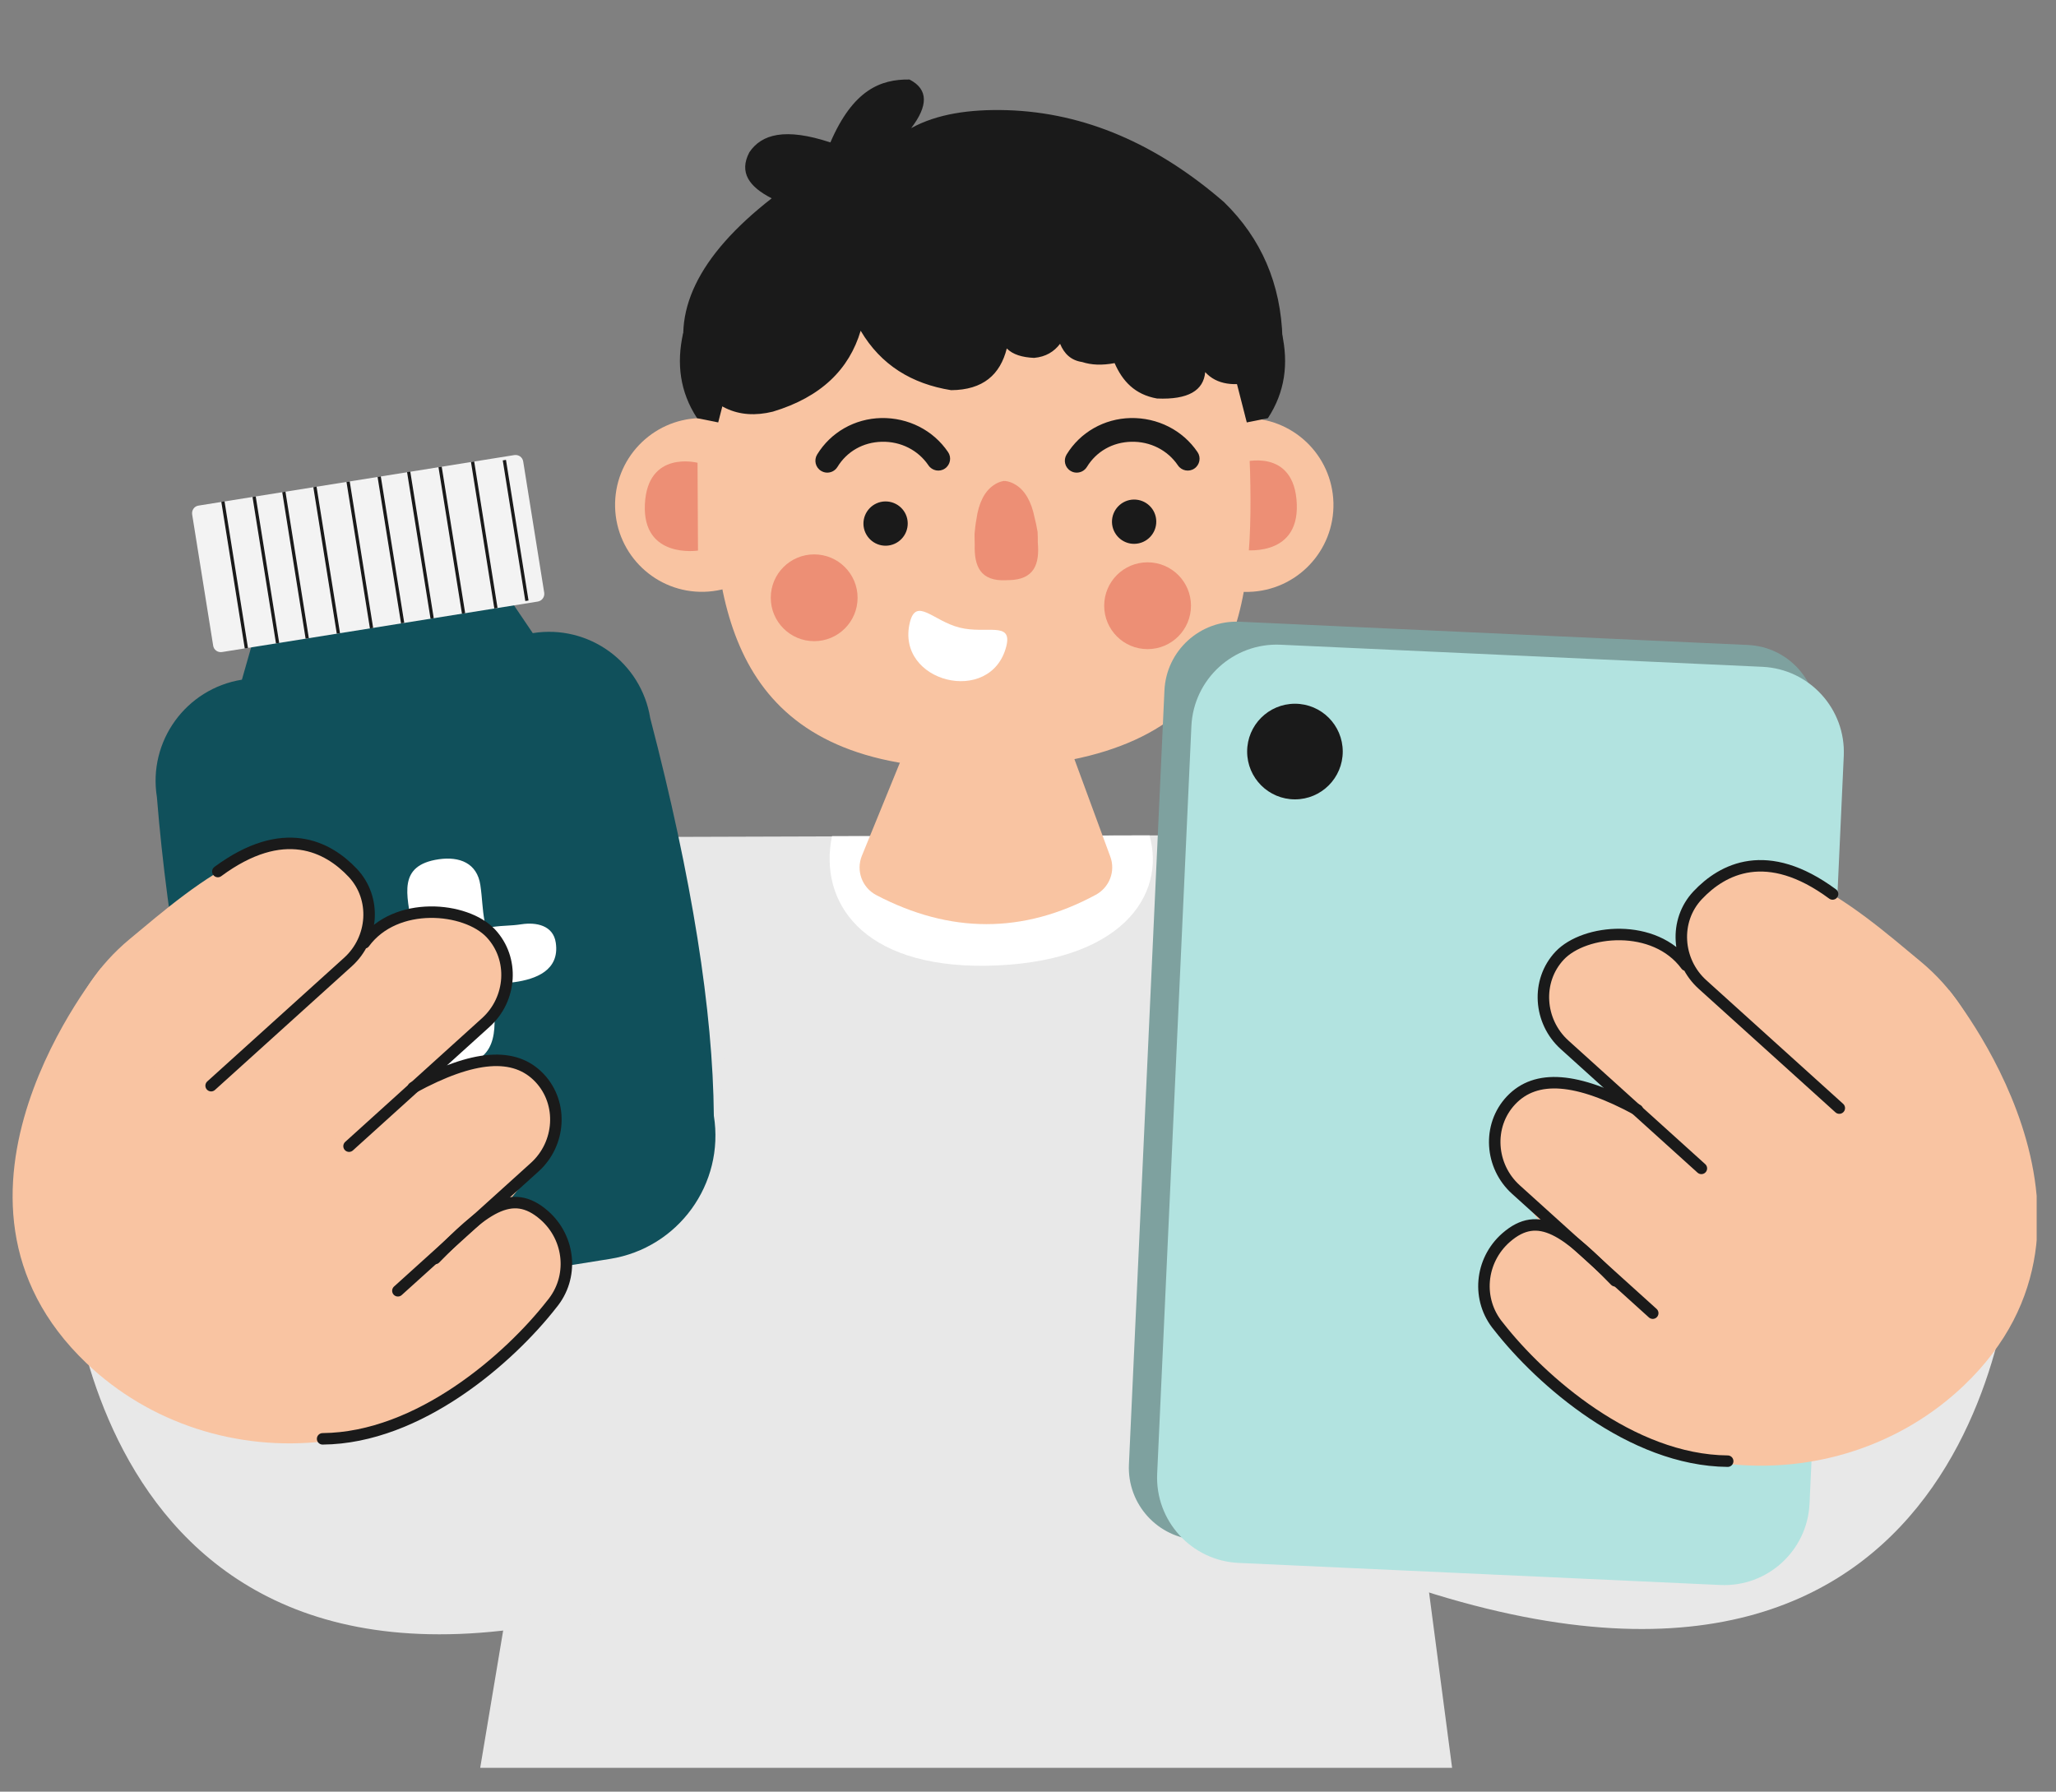 <svg width="70" height="61" viewBox="0 0 70 61" fill="none" xmlns="http://www.w3.org/2000/svg">
<rect x="0" y="0" width="70" height="61" fill="#808080" stroke="none"/>
<g id="doctor-suggesting-medicine 1" clip-path="url(#clip0_2222_42737)">
<path id="Vector" d="M39.485 17.27C39.528 18.904 40.884 20.192 42.517 20.152C44.151 20.109 45.439 18.754 45.399 17.12C45.356 15.486 44.001 14.198 42.367 14.238C40.731 14.278 39.443 15.636 39.485 17.27Z" fill="#F9C4A2"/>
<path id="Vector_2" d="M42.291 15.742C42.291 15.742 44.081 15.209 44.152 17.17C44.219 19.037 42.258 18.718 42.258 18.718L42.291 15.742Z" fill="#ED8F75"/>
<path id="Vector_3" d="M45.266 28.424C45.266 28.424 53.153 28.317 59.024 33.986L68.544 42.436C68.544 42.436 67.917 60.392 48.408 54.142L45.266 28.424Z" fill="#E8E8E8"/>
<path id="Vector_4" d="M16.344 60.221L49.459 60.34L45.267 28.424L21.649 28.498L16.344 60.221Z" fill="#E8E8E8"/>
<path id="Vector_5" d="M28.327 28.467C27.868 30.691 29.328 32.927 33.546 32.882C38.2 32.814 39.708 30.462 39.136 28.442L28.327 28.467Z" fill="white"/>
<path id="Vector_6" d="M33.15 6.348C40.523 6.161 42.438 11.264 42.561 16.067C42.686 21.008 42.166 25.943 33.649 26.16C25.404 26.371 24.376 21.473 24.25 16.535C24.128 11.732 26.649 6.513 33.15 6.348Z" fill="#F9C4A2"/>
<path id="Vector_7" d="M26.856 17.117C26.899 18.75 25.608 20.106 23.974 20.149C22.341 20.191 20.985 18.9 20.942 17.267C20.9 15.633 22.191 14.278 23.824 14.235C25.458 14.195 26.817 15.486 26.856 17.117Z" fill="#F9C4A2"/>
<path id="Vector_8" d="M39.367 17.748C39.374 18.164 39.043 18.507 38.627 18.516C38.211 18.525 37.868 18.192 37.859 17.776C37.853 17.36 38.184 17.017 38.6 17.008C39.019 17.002 39.361 17.332 39.367 17.748ZM30.905 17.812C30.911 18.229 30.581 18.571 30.165 18.58C29.749 18.587 29.406 18.256 29.397 17.84C29.391 17.424 29.721 17.081 30.137 17.072C30.556 17.066 30.899 17.396 30.905 17.812ZM28.137 16.09C28.283 16.102 28.43 16.032 28.513 15.897C28.837 15.368 29.388 15.056 30.021 15.041C30.667 15.025 31.26 15.325 31.612 15.845C31.737 16.029 31.988 16.078 32.172 15.952C32.355 15.827 32.404 15.576 32.279 15.393C31.774 14.646 30.921 14.215 30 14.233C29.097 14.254 28.283 14.719 27.821 15.475C27.705 15.665 27.763 15.916 27.956 16.032C28.014 16.066 28.075 16.087 28.137 16.09ZM36.629 16.09C36.776 16.102 36.923 16.032 37.006 15.897C37.33 15.368 37.881 15.056 38.514 15.041C39.16 15.025 39.753 15.325 40.105 15.845C40.23 16.029 40.481 16.078 40.665 15.952C40.848 15.827 40.897 15.576 40.772 15.393C40.267 14.646 39.413 14.215 38.492 14.233C37.59 14.254 36.776 14.719 36.314 15.475C36.198 15.665 36.256 15.916 36.449 16.032C36.504 16.066 36.565 16.087 36.629 16.09Z" fill="#1A1A1A"/>
<path id="Vector_9" d="M39.071 22.101C39.888 22.101 40.549 21.439 40.549 20.623C40.549 19.807 39.888 19.145 39.071 19.145C38.255 19.145 37.594 19.807 37.594 20.623C37.594 21.439 38.255 22.101 39.071 22.101Z" fill="#ED8F75"/>
<path id="Vector_10" d="M27.72 21.83C28.536 21.83 29.198 21.168 29.198 20.352C29.198 19.536 28.536 18.875 27.72 18.875C26.904 18.875 26.242 19.536 26.242 20.352C26.242 21.168 26.904 21.83 27.72 21.83Z" fill="#ED8F75"/>
<path id="Vector_11" d="M43.168 14.238C43.752 13.345 43.874 12.384 43.645 11.347L41.788 11.8L42.449 14.382L43.168 14.238ZM23.734 14.238C23.15 13.345 23.028 12.384 23.257 11.347L25.114 11.8L24.453 14.382L23.734 14.238Z" fill="#1A1A1A"/>
<path id="Vector_12" d="M26.274 6.752C23.744 8.725 22.826 10.671 23.451 12.589C24.17 13.896 25.145 14.302 26.314 14.015C27.96 13.519 28.912 12.571 29.303 11.261C29.995 12.433 31.047 13.069 32.381 13.284C33.476 13.277 34.054 12.751 34.278 11.864C34.483 12.072 34.804 12.167 35.208 12.185C35.609 12.149 35.89 11.971 36.092 11.705C36.233 12.045 36.465 12.271 36.845 12.326C37.154 12.427 37.515 12.445 37.949 12.363C38.215 12.972 38.634 13.434 39.393 13.568C40.458 13.614 40.978 13.293 41.033 12.669C41.428 13.103 42.03 13.167 42.777 12.981C43.386 12.773 43.67 12.277 43.664 11.524C43.612 9.667 42.945 8.119 41.669 6.877C39.393 4.907 36.936 3.833 34.284 3.751C33.014 3.714 31.898 3.879 31.023 4.362C31.592 3.616 31.625 3.047 30.965 2.707C29.982 2.695 29.046 3.056 28.272 4.849C26.727 4.338 25.926 4.57 25.513 5.185C25.149 5.877 25.516 6.366 26.274 6.752Z" fill="#1A1A1A"/>
<path id="Vector_13" d="M30.979 21.186C30.474 23.236 33.741 24.052 34.261 22.006C34.478 21.14 33.582 21.596 32.676 21.369C31.771 21.143 31.196 20.32 30.979 21.186Z" fill="white"/>
<path id="Vector_14" d="M23.764 18.745C23.764 18.745 21.87 19.039 21.956 17.173C22.042 15.31 23.749 15.756 23.749 15.756L23.764 18.745Z" fill="#ED8F75"/>
<path id="Vector_15" d="M36.047 24.398L37.803 29.168C37.986 29.663 37.772 30.214 37.307 30.465C34.832 31.802 32.342 31.789 29.833 30.474C29.35 30.22 29.139 29.642 29.344 29.137L31.265 24.432L36.047 24.398Z" fill="#F9C4A2"/>
<path id="Vector_16" d="M35.327 18.112C35.297 17.935 35.263 17.77 35.223 17.617C35.113 17.066 34.887 16.69 34.581 16.506C34.471 16.436 34.351 16.39 34.22 16.375C34.211 16.375 34.205 16.378 34.195 16.378C34.186 16.378 34.18 16.375 34.171 16.375C34.039 16.399 33.923 16.451 33.819 16.527C33.525 16.729 33.32 17.121 33.244 17.678C33.213 17.834 33.198 17.999 33.18 18.18C33.183 18.308 33.18 18.427 33.186 18.541C33.164 19.272 33.372 19.795 34.251 19.755C34.266 19.755 34.281 19.755 34.296 19.752C34.312 19.752 34.327 19.752 34.342 19.752C35.22 19.737 35.398 19.201 35.334 18.473C35.334 18.36 35.334 18.241 35.327 18.112Z" fill="#ED8F75"/>
<path id="Vector_17" d="M58.084 53.221L40.78 52.429C39.424 52.368 38.375 51.217 38.436 49.862L39.645 23.512C39.706 22.156 40.856 21.107 42.211 21.168L59.515 21.96C60.871 22.022 61.92 23.172 61.859 24.527L60.65 50.878C60.589 52.233 59.439 53.282 58.084 53.221Z" fill="#7EA19F"/>
<path id="Vector_18" d="M58.571 53.964L42.169 53.212C40.566 53.138 39.324 51.777 39.398 50.174L40.563 24.723C40.637 23.119 41.998 21.877 43.601 21.951L60.003 22.703C61.606 22.777 62.848 24.138 62.774 25.741L61.609 51.192C61.535 52.796 60.177 54.038 58.571 53.964Z" fill="#B2E3E0"/>
<path id="Vector_19" d="M44.089 27.216C44.987 27.216 45.716 26.487 45.716 25.588C45.716 24.689 44.987 23.96 44.089 23.96C43.19 23.96 42.461 24.689 42.461 25.588C42.461 26.487 43.19 27.216 44.089 27.216Z" fill="#1A1A1A"/>
<g id="Group">
<path id="Vector_20" d="M61.923 38.175C59.767 36.385 55.832 33.604 57.457 30.997C59.55 27.641 63.233 30.945 65.39 32.735C67.547 34.525 68.302 37.232 67.073 38.783C65.846 40.331 64.08 39.964 61.923 38.175ZM56.961 45.786C54.804 43.997 49.255 39.591 51.47 37.511C54.024 35.112 58.647 39.542 60.804 41.332C62.961 43.122 62.771 43.287 61.682 44.657C60.593 46.028 59.118 47.576 56.961 45.786Z" fill="#F9C4A2"/>
<path id="Vector_21" d="M53.708 47.877C51.955 46.423 49.452 44.386 51.059 42.306C52.94 39.864 56.813 43.667 58.566 45.12C60.319 46.573 60.169 48.069 59.212 49.278C58.254 50.486 55.461 49.333 53.708 47.877Z" fill="#F9C4A2"/>
<path id="Vector_22" d="M66.355 33.708C66.355 33.708 72.801 41.509 66.863 47.172C64.709 49.228 61.726 50.177 58.768 49.834L58.281 49.779L58.951 43.52L62.46 41.118L66.355 33.708Z" fill="#F9C4A2"/>
<path id="Vector_23" d="M59.559 40.389C57.583 38.75 50.617 35.473 52.924 32.68C55.61 29.431 60.321 34.95 62.487 36.403C64.757 37.927 66.458 39.609 64.124 41.821C62.041 43.794 61.533 42.026 59.559 40.389Z" fill="#F9C4A2"/>
<path id="Vector_24" d="M62.393 30.437C60.156 28.785 58.645 29.583 57.798 30.483C56.987 31.346 57.085 32.725 57.963 33.518L62.622 37.727M57.406 32.863C56.338 31.41 53.949 31.636 53.101 32.536C52.291 33.398 52.389 34.778 53.267 35.571L57.926 39.78" stroke="#1A1A1A" stroke-width="0.391" stroke-miterlimit="10" stroke-linecap="round" stroke-linejoin="round"/>
<path id="Vector_25" d="M55.75 37.791C53.697 36.675 52.293 36.565 51.445 37.464C50.634 38.327 50.732 39.707 51.61 40.499L56.27 44.709" stroke="#1A1A1A" stroke-width="0.391" stroke-miterlimit="10" stroke-linecap="round" stroke-linejoin="round"/>
<path id="Vector_26" d="M58.822 49.748C55.54 49.72 52.456 47 51.024 45.164C50.262 44.256 50.388 42.916 51.278 42.136C52.395 41.16 53.34 41.922 54.992 43.607" stroke="#1A1A1A" stroke-width="0.391" stroke-miterlimit="10" stroke-linecap="round" stroke-linejoin="round"/>
</g>
<path id="Vector_27" d="M25.599 28.605C25.599 28.605 17.712 28.498 11.841 34.167L2.32 42.617C2.32 42.617 2.947 60.573 22.457 54.322L25.599 28.605Z" fill="#E8E8E8"/>
<g id="Group_2">
<path id="Vector_28" d="M18.139 21.556L16.435 19.038L9.071 20.216L8.236 23.141C6.333 23.447 5.036 25.236 5.342 27.139C5.703 31.655 6.581 36.164 7.508 40.674C7.878 42.996 10.062 44.578 12.384 44.205L20.773 42.861C23.095 42.491 24.677 40.307 24.304 37.985C24.273 34.427 23.569 29.936 22.138 24.45C21.832 22.547 20.042 21.25 18.139 21.556Z" fill="#10505B"/>
<path id="Vector_29" d="M18.311 20.481L7.558 22.2C7.414 22.222 7.279 22.127 7.258 21.983L6.542 17.513C6.521 17.37 6.615 17.235 6.759 17.214L17.513 15.494C17.657 15.473 17.791 15.568 17.813 15.711L18.529 20.181C18.55 20.322 18.455 20.456 18.311 20.481Z" fill="#F3F3F3"/>
<path id="Vector_30" d="M7.59 17.079L8.388 22.069" stroke="#1A1A1A" stroke-width="0.111" stroke-miterlimit="10"/>
<path id="Vector_31" d="M8.652 16.912L9.451 21.898" stroke="#1A1A1A" stroke-width="0.111" stroke-miterlimit="10"/>
<path id="Vector_32" d="M9.664 16.749L10.46 21.736" stroke="#1A1A1A" stroke-width="0.111" stroke-miterlimit="10"/>
<path id="Vector_33" d="M10.723 16.579L11.521 21.566" stroke="#1A1A1A" stroke-width="0.111" stroke-miterlimit="10"/>
<path id="Vector_34" d="M11.852 16.401L12.65 21.388" stroke="#1A1A1A" stroke-width="0.111" stroke-miterlimit="10"/>
<path id="Vector_35" d="M12.91 16.229L13.709 21.215" stroke="#1A1A1A" stroke-width="0.111" stroke-miterlimit="10"/>
<path id="Vector_36" d="M13.914 16.066L14.713 21.056" stroke="#1A1A1A" stroke-width="0.111" stroke-miterlimit="10"/>
<path id="Vector_37" d="M14.984 15.899L15.783 20.886" stroke="#1A1A1A" stroke-width="0.111" stroke-miterlimit="10"/>
<path id="Vector_38" d="M16.09 15.721L16.885 20.708" stroke="#1A1A1A" stroke-width="0.111" stroke-miterlimit="10"/>
<path id="Vector_39" d="M17.172 15.666L17.94 20.454" stroke="#1A1A1A" stroke-width="0.111" stroke-miterlimit="10"/>
<g id="Group_3">
<path id="Vector_40" d="M17.764 31.467C18.238 31.396 18.838 31.494 18.923 32.1C19.061 33.049 18.22 33.339 17.531 33.437C17.385 33.459 17.235 33.465 17.088 33.486C16.892 33.514 16.767 33.682 16.779 33.881C16.874 34.884 17.03 36.065 15.69 36.261C15.166 36.337 14.447 36.209 14.353 35.569C14.285 35.111 14.334 34.404 14.249 33.813C14.206 33.52 13.777 33.667 13.548 33.697C12.961 33.783 11.801 33.969 11.673 33.085C11.559 32.317 12.587 32.017 13.159 31.935C13.438 31.895 14.08 31.95 14.016 31.51C13.866 30.479 13.518 29.463 14.94 29.255C15.644 29.154 16.243 29.383 16.354 30.133C16.424 30.607 16.415 30.91 16.5 31.381C16.522 31.528 16.58 31.586 16.727 31.565C17.216 31.497 17.339 31.531 17.764 31.467Z" fill="white"/>
</g>
</g>
<g id="Group_4">
<path id="Vector_41" d="M7.883 37.411C10.04 35.621 13.975 32.84 12.35 30.234C10.258 26.878 6.574 30.182 4.417 31.971C2.26 33.761 1.505 36.469 2.735 38.02C3.961 39.571 5.727 39.204 7.883 37.411ZM12.843 45.026C15 43.236 20.549 38.831 18.334 36.75C15.78 34.352 11.157 38.782 9 40.571C6.843 42.361 7.033 42.526 8.122 43.897C9.208 45.27 10.686 46.816 12.843 45.026Z" fill="#F9C4A2"/>
<path id="Vector_42" d="M16.101 47.114C17.854 45.661 20.356 43.623 18.75 41.543C16.869 39.102 12.995 42.904 11.242 44.358C9.489 45.811 9.639 47.307 10.597 48.515C11.554 49.724 14.348 48.567 16.101 47.114Z" fill="#F9C4A2"/>
<path id="Vector_43" d="M3.451 32.948C3.451 32.948 -2.995 40.749 2.943 46.412C5.097 48.468 8.08 49.416 11.039 49.074L11.525 49.019L10.855 42.759L7.346 40.358L3.451 32.948Z" fill="#F9C4A2"/>
<path id="Vector_44" d="M10.237 39.628C12.213 37.988 19.18 34.712 16.873 31.919C14.187 28.669 9.475 34.189 7.309 35.642C5.039 37.165 3.338 38.848 5.672 41.06C7.756 43.033 8.261 41.265 10.237 39.628Z" fill="#F9C4A2"/>
<path id="Vector_45" d="M7.417 29.673C9.653 28.021 11.165 28.82 12.012 29.719C12.823 30.582 12.725 31.962 11.847 32.754L7.188 36.964M12.404 32.102C13.472 30.649 15.861 30.876 16.708 31.775C17.519 32.638 17.421 34.018 16.543 34.81L11.884 39.023" stroke="#1A1A1A" stroke-width="0.391" stroke-miterlimit="10" stroke-linecap="round" stroke-linejoin="round"/>
<path id="Vector_46" d="M14.067 37.03C16.12 35.913 17.524 35.803 18.372 36.703C19.182 37.566 19.084 38.945 18.206 39.738L13.547 43.947" stroke="#1A1A1A" stroke-width="0.391" stroke-miterlimit="10" stroke-linecap="round" stroke-linejoin="round"/>
<path id="Vector_47" d="M10.984 48.988C14.267 48.96 17.351 46.24 18.783 44.405C19.544 43.496 19.419 42.156 18.529 41.376C17.412 40.4 16.467 41.162 14.815 42.847" stroke="#1A1A1A" stroke-width="0.391" stroke-miterlimit="10" stroke-linecap="round" stroke-linejoin="round"/>
</g>
</g>
<defs>
<clipPath id="clip0_2222_42737">
<rect width="68.92" height="60.179" fill="white" transform="translate(0.422 0.009)"/>
</clipPath>
</defs>
</svg>
